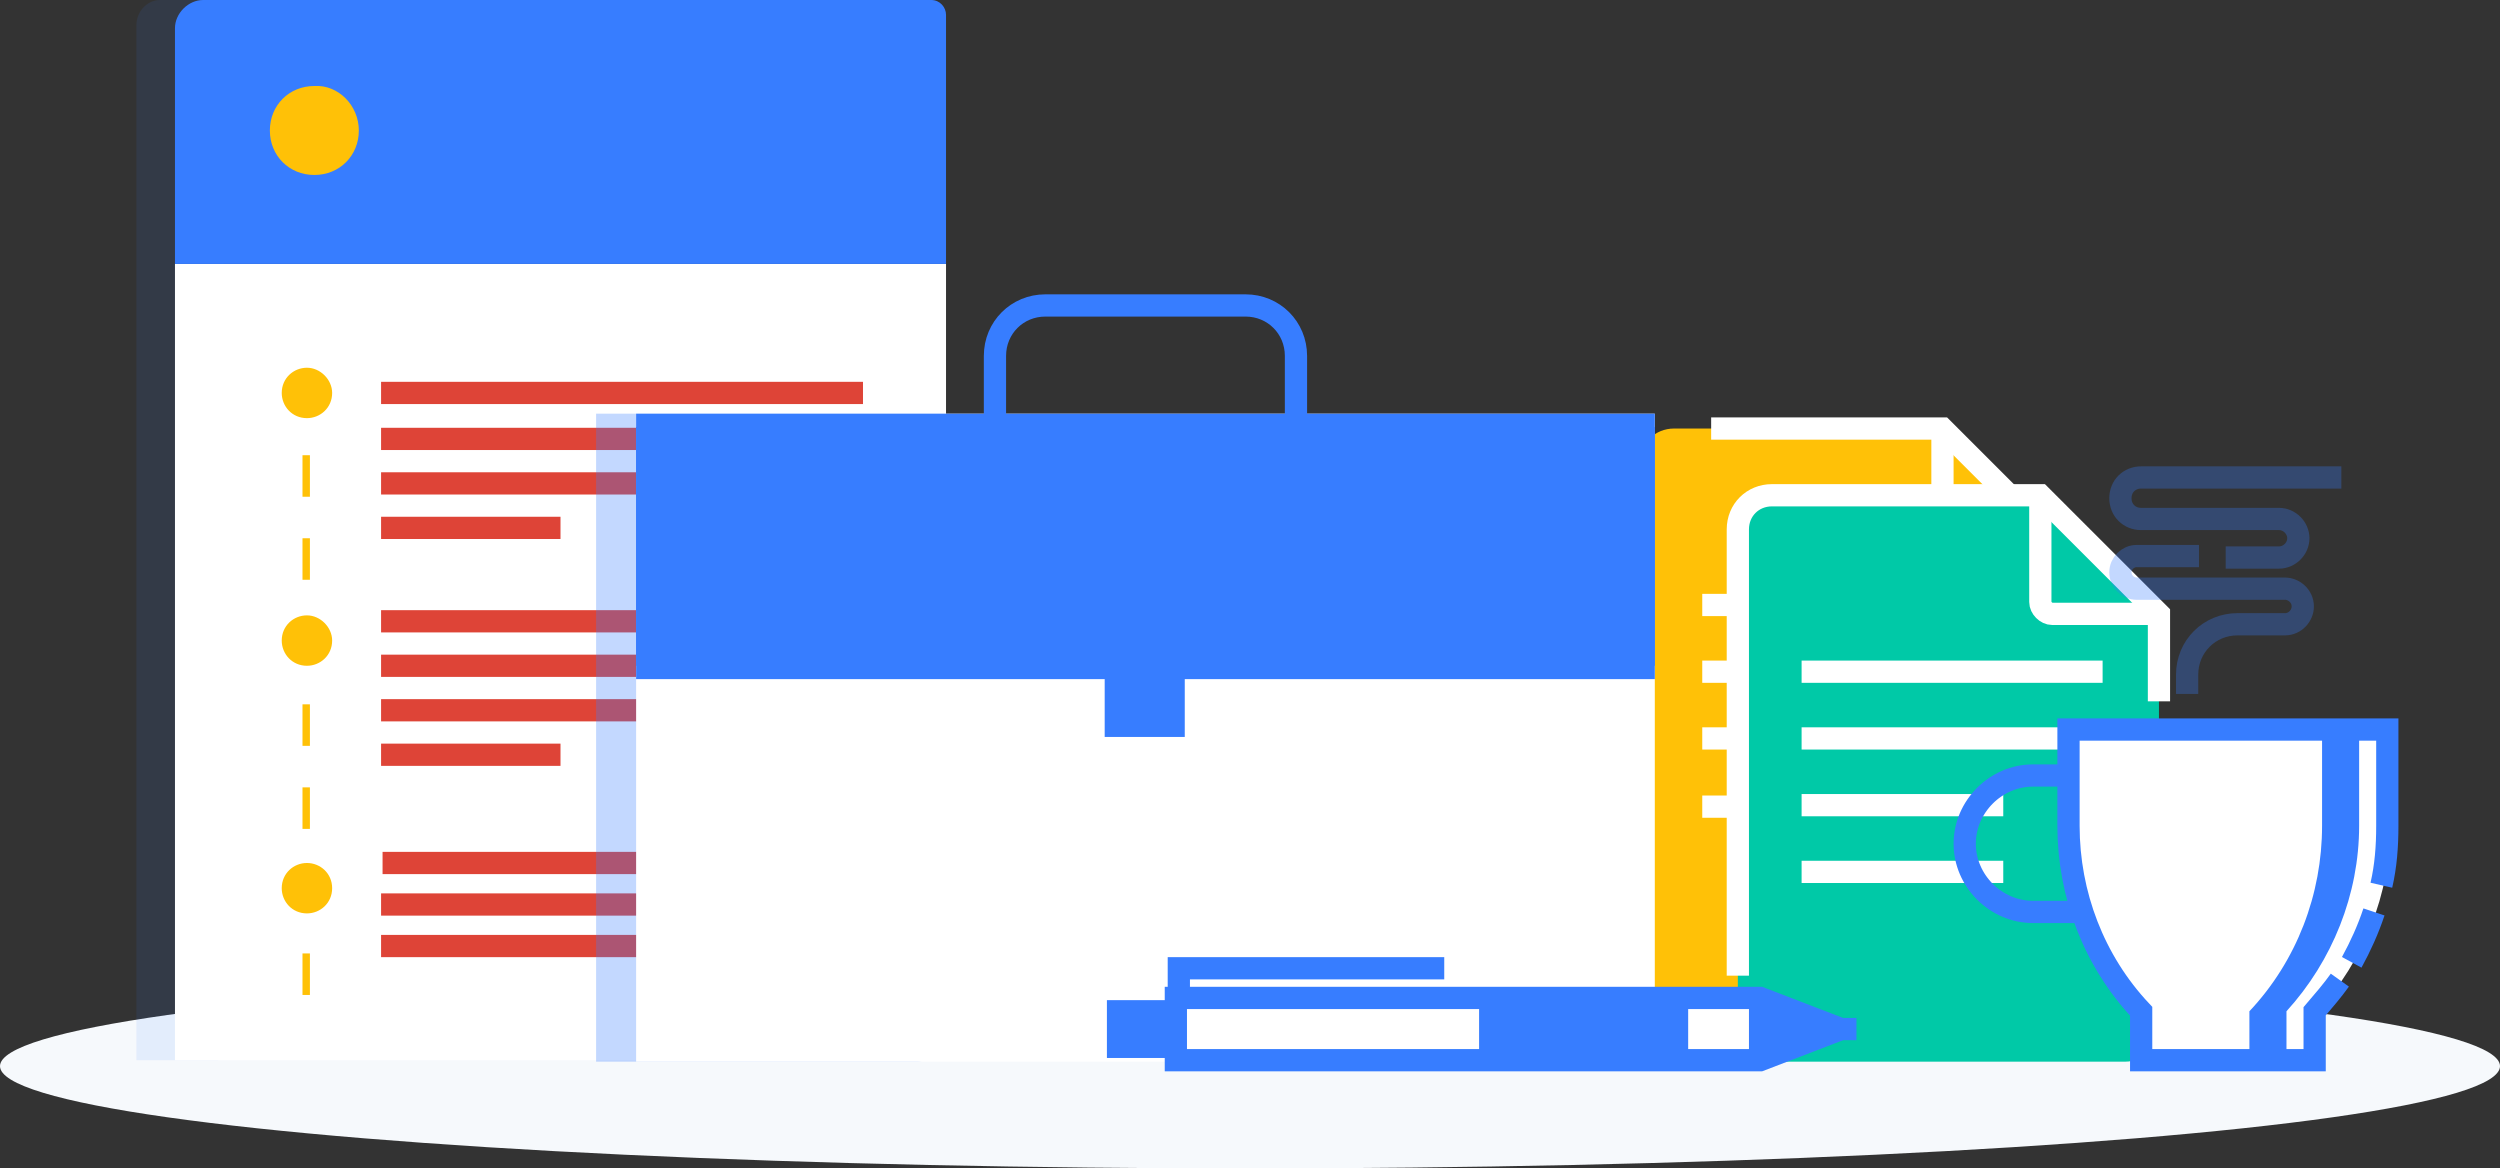 <?xml version="1.0" encoding="utf-8"?>
<!-- Generator: Adobe Illustrator 22.1.0, SVG Export Plug-In . SVG Version: 6.00 Build 0)  -->
<svg xmlns="http://www.w3.org/2000/svg" xmlns:xlink="http://www.w3.org/1999/xlink" x="0px" y="0px"
	 viewBox="0 0 168.6 78.8" style="enable-background:new 0 0 168.6 78.8;" xml:space="preserve">
<rect x="0" y="0" width="168.6" height="78.8" fill="#333333" stroke="none"/>
<style type="text/css">
	.portfolio-0{fill:#F6F9FC;}
	.portfolio-1{fill:#FFC107;}
	.portfolio-2{fill:none;stroke:#FFFFFF;}
	.portfolio-3{fill:#00C9A7;}
	.portfolio-4{fill:#377DFF;}
	.portfolio-5{fill:#FFFFFF;}
	.portfolio-6{fill:none;stroke:#377DFF;}
	.portfolio-7{fill:none;stroke:#DE4437;}
</style>
<ellipse class="portfolio-0 fill-gray-200" cx="84.3" cy="71.9" rx="84.3" ry="6.9"/>
<g>
	<g id="portfolio_459_">
		<g id="portfolio_501_">
			<path id="portfolio_509_" class="portfolio-1 fill-warning" d="M131,28.9l8,8v27.9c0,1.3-1,2.3-2.3,2.3h-23.8c-1.3,0-2.3-1-2.3-2.3V31.2
				c0-1.3,1-2.3,2.3-2.3H131z"/>
			<polygon id="portfolio_508_" class="portfolio-1 fill-warning" points="131,36.9 131,28.9 139,36.9 			"/>
			<path id="portfolio_507_" class="portfolio-2 fill-none stroke-white" stroke-width="1.5" stroke-miterlimit="10" d="M139,36.9h-7.2c-0.4,0-0.8-0.4-0.8-0.8v-7.2"/>
			<line id="portfolio_506_" class="portfolio-2 fill-none stroke-white" stroke-width="1.5" stroke-miterlimit="10" x1="135.1" y1="40.8" x2="114.8" y2="40.8"/>
			<line id="portfolio_505_" class="portfolio-2 fill-none stroke-white" stroke-width="1.5" stroke-miterlimit="10" x1="135.1" y1="45.3" x2="114.8" y2="45.3"/>
			<line id="portfolio_504_" class="portfolio-2 fill-none stroke-white" stroke-width="1.5" stroke-miterlimit="10" x1="135.1" y1="49.8" x2="114.8" y2="49.8"/>
			<line id="portfolio_503_" class="portfolio-2 fill-none stroke-white" stroke-width="1.5" stroke-miterlimit="10" x1="135.1" y1="54.4" x2="114.8" y2="54.4"/>
			<path id="portfolio_251_" class="portfolio-2 fill-none stroke-white" stroke-width="1.5" stroke-miterlimit="10" d="M115.4,28.9H131l8,8v27.9c0,1.3-1,2.3-2.3,2.3h-1.1"/>
		</g>
		<g id="portfolio_470_">
			<path id="portfolio_500_" class="portfolio-3 fill-success" d="M137.6,33.4l8,8v27.9c0,1.3-1,2.3-2.3,2.3h-23.8c-1.3,0-2.3-1-2.3-2.3V35.7
				c0-1.3,1-2.3,2.3-2.3H137.6z"/>
			<polygon id="portfolio_499_" class="portfolio-3 fill-success" points="137.6,41.4 137.6,33.4 145.6,41.4 			"/>
			<path id="portfolio_498_" class="portfolio-2 fill-none stroke-white" stroke-width="1.5" stroke-miterlimit="10" d="M145.6,41.4h-7.2c-0.4,0-0.8-0.4-0.8-0.8v-7.2"/>
			<line id="portfolio_497_" class="portfolio-2 fill-none stroke-white" stroke-width="1.5" stroke-miterlimit="10" x1="141.8" y1="45.3" x2="121.5" y2="45.3"/>
			<line id="portfolio_496_" class="portfolio-2 fill-none stroke-white" stroke-width="1.5" stroke-miterlimit="10" x1="141.8" y1="49.8" x2="121.5" y2="49.8"/>
			<line id="portfolio_493_" class="portfolio-2 fill-none stroke-white" stroke-width="1.5" stroke-miterlimit="10" x1="135.1" y1="54.3" x2="121.5" y2="54.3"/>
			<line id="portfolio_492_" class="portfolio-2 fill-none stroke-white" stroke-width="1.5" stroke-miterlimit="10" x1="135.1" y1="58.8" x2="121.5" y2="58.8"/>
			<path id="portfolio_250_" class="portfolio-2 fill-none stroke-white" stroke-width="1.5" stroke-miterlimit="10" d="M117.2,65.8V35.7c0-1.3,1-2.3,2.3-2.3h18.1l8,8v5.9"/>
		</g>
	</g>
	<path id="portfolio_2_" class="portfolio-4 fill-primary" opacity=".1" d="M15.1,68.5V0h-4.3C9.9,0,9.2,0.8,9.2,1.7v69.8h0.2h0.2h5.1C14.9,71.5,15.1,70.2,15.1,68.5z"/>
	<g id="portfolio_139_">
		<path id="portfolio_193_" class="portfolio-5 fill-white" d="M61.9,71.5H11.8V17.8h52v51.9C63.8,70.7,62.9,71.5,61.9,71.5z"/>
		<path id="portfolio_183_" class="portfolio-4 fill-primary" d="M63.8,17.8h-52V1.9c0-1,0.9-1.9,1.9-1.9h49.1c0.6,0,1,0.5,1,1V17.8z"/>
		<path id="portfolio_182_" class="portfolio-1 fill-warning" d="M24.2,8.8c0,1.7-1.3,3-3,3c-1.7,0-3-1.3-3-3c0-1.7,1.3-3,3-3C22.8,5.7,24.2,7.1,24.2,8.8z"/>
		<path id="portfolio_179_" class="portfolio-1 fill-warning" d="M20.9,67.1h-0.5v-2.8h0.5V67.1z M20.9,61.5h-0.5v-2.8h0.5V61.5z M20.9,55.9h-0.5v-2.8h0.5
			V55.9z M20.9,50.3h-0.5v-2.8h0.5V50.3z M20.9,44.7h-0.5v-2.8h0.5V44.7z M20.9,39.1h-0.5v-2.8h0.5V39.1z M20.9,33.5h-0.5v-2.8h0.5
			V33.5z M20.9,27.9h-0.5v-2.8h0.5V27.9z"/>
		<path id="portfolio_177_" class="portfolio-1 fill-warning" d="M22.4,59.9c0,1-0.8,1.7-1.7,1.7c-1,0-1.7-0.8-1.7-1.7c0-1,0.8-1.7,1.7-1.7
			C21.6,58.2,22.4,58.9,22.4,59.9z"/>
		<path id="portfolio_151_" class="portfolio-1 fill-warning" d="M22.4,43.2c0,1-0.8,1.7-1.7,1.7c-1,0-1.7-0.8-1.7-1.7c0-1,0.8-1.7,1.7-1.7
			C21.6,41.5,22.4,42.3,22.4,43.2z"/>
		<path id="portfolio_150_" class="portfolio-1 fill-warning" d="M22.4,26.5c0,1-0.8,1.7-1.7,1.7c-1,0-1.7-0.8-1.7-1.7c0-1,0.8-1.7,1.7-1.7
			C21.6,24.8,22.4,25.6,22.4,26.5z"/>
		<line id="portfolio_142_" class="portfolio-7 fill-none stroke-danger" stroke-width="1.5" stroke-miterlimit="10" x1="25.7" y1="26.5" x2="58.2" y2="26.5"/>
		<line id="portfolio_157_" class="portfolio-7 fill-none stroke-danger" stroke-width="1.5" stroke-miterlimit="10" x1="25.7" y1="41.9" x2="58.2" y2="41.9"/>
		<line id="portfolio_161_" class="portfolio-7 fill-none stroke-danger" stroke-width="1.5" stroke-miterlimit="10" x1="25.7" y1="44.9" x2="58.2" y2="44.9"/>
		<line id="portfolio_162_" class="portfolio-7 fill-none stroke-danger" stroke-width="1.5" stroke-miterlimit="10" x1="25.7" y1="47.9" x2="58.2" y2="47.9"/>
		<line id="portfolio_164_" class="portfolio-7 fill-none stroke-danger" stroke-width="1.5" stroke-miterlimit="10" x1="25.8" y1="58.2" x2="58.2" y2="58.2"/>
		<line id="portfolio_176_" class="portfolio-7 fill-none stroke-danger" stroke-width="1.5" stroke-miterlimit="10" x1="25.7" y1="61" x2="58.2" y2="61"/>
		<line id="portfolio_181_" class="portfolio-7 fill-none stroke-danger" stroke-width="1.5" stroke-miterlimit="10" x1="25.7" y1="63.8" x2="48.1" y2="63.8"/>
		<line id="portfolio_163_" class="portfolio-7 fill-none stroke-danger" stroke-width="1.5" stroke-miterlimit="10" x1="25.7" y1="50.9" x2="37.8" y2="50.9"/>
		<line id="portfolio_141_" class="portfolio-7 fill-none stroke-danger" stroke-width="1.5" stroke-miterlimit="10" x1="25.7" y1="29.6" x2="58.2" y2="29.6"/>
		<line id="portfolio_144_" class="portfolio-7 fill-none stroke-danger" stroke-width="1.5" stroke-miterlimit="10" x1="25.7" y1="32.6" x2="58.2" y2="32.6"/>
		<line id="portfolio_148_" class="portfolio-7 fill-none stroke-danger" stroke-width="1.5" stroke-miterlimit="10" x1="25.7" y1="35.6" x2="37.8" y2="35.6"/>
	</g>
	<g id="portfolio_101_">
		<path id="portfolio_254_" class="portfolio-4 fill-primary" opacity=".3" d="M63.8,69.7V27.9H40.2v43.7h0.8h0.7h20.2C62.9,71.5,63.8,70.7,63.8,69.7z"/>
		<rect id="portfolio_98_" x="42.9" y="27.9" class="portfolio-5 fill-white" width="68.7" height="43.7"/>
		<rect id="portfolio_97_" x="42.9" y="28.8" class="portfolio-4 fill-primary" width="68.7" height="17"/>
		<rect id="portfolio_96_" x="42.9" y="27.9" class="portfolio-4 fill-primary" width="68.7" height="17"/>
		<rect id="portfolio_95_" x="74.5" y="40.9" class="portfolio-4 fill-primary" width="5.4" height="8.8"/>
		<path id="portfolio_64_" class="portfolio-6 fill-none stroke-primary" stroke-width="1.5" stroke-miterlimit="10" d="M67.1,28.1V24c0-1.9,1.5-3.4,3.4-3.4H84c1.9,0,3.4,1.5,3.4,3.4v4.1"/>
	</g>
	<g id="portfolio_140_">
		<rect id="portfolio_138_" x="75.4" y="68.2" class="portfolio-4 fill-primary" width="3.9" height="2.4"/>
		<rect id="portfolio_137_" x="75.4" y="68.2" class="portfolio-6 fill-none stroke-primary" stroke-width="1.5" stroke-miterlimit="10" width="3.9" height="2.4"/>
		<line id="portfolio_136_" class="portfolio-6 fill-none stroke-primary" stroke-width="1.5" stroke-miterlimit="10" x1="122.1" y1="69.4" x2="125.2" y2="69.4"/>
		<polyline id="portfolio_133_" class="portfolio-6 fill-none stroke-primary" stroke-width="1.5" stroke-miterlimit="10" points="97.4,65.3 79.5,65.3 79.5,67.6 		"/>
		<path id="portfolio_116_" class="portfolio-4 fill-primary" d="M118.7,71.5H79.3v-4.2h39.4l5.2,2c0.1,0,0.1,0.2,0,0.2L118.7,71.5z"/>
		<rect id="portfolio_115_" x="79.3" y="67.3" class="portfolio-5 fill-white" width="39.4" height="4.2"/>
		<rect id="portfolio_112_" x="100.5" y="67.3" class="portfolio-4 fill-primary" width="13.3" height="4.2"/>
		<rect id="portfolio_109_" x="100.5" y="67.3" class="portfolio-4 fill-primary" width="13.3" height="2.1"/>
		<path id="portfolio_106_" class="portfolio-6 fill-none stroke-primary" stroke-width="1.5" stroke-miterlimit="10" d="M118.7,71.5H79.3v-4.2h39.4l5.2,2c0.1,0,0.1,0.2,0,0.2L118.7,71.5z"/>
		<line id="portfolio_104_" class="portfolio-6 fill-none stroke-primary" stroke-width="1.5" stroke-miterlimit="10" x1="100.5" y1="67.6" x2="100.5" y2="71.3"/>
		<line id="portfolio_103_" class="portfolio-6 fill-none stroke-primary" stroke-width="1.5" stroke-miterlimit="10" x1="113.1" y1="67.6" x2="113.1" y2="71.3"/>
		<line id="portfolio_102_" class="portfolio-6 fill-none stroke-primary" stroke-width="1.5" stroke-miterlimit="10" x1="118.7" y1="67.6" x2="118.7" y2="71.3"/>
	</g>
	<g id="portfolio_474_">
		<path id="portfolio_491_" class="portfolio-5 fill-white" d="M161.2,49.2h-21.5v6.5c0,4.6,1.7,9.1,4.9,12.5l0,0v3.3h11.7v-3.3l0,0
			c3.1-3.4,4.9-7.9,4.9-12.5V49.2z"/>
		<path id="portfolio_490_" class="portfolio-4 fill-primary" d="M156.6,49.2v6.5c0,4.6-1.7,9.1-4.9,12.5v0v3.3h2.5v-3.3v0c3.1-3.4,4.9-7.9,4.9-12.5v-6.5
			H156.6z"/>
		<path id="portfolio_489_" class="portfolio-6 fill-none stroke-primary" stroke-width="1.5" stroke-miterlimit="10" d="M160.6,59.7c0.3-1.3,0.4-2.6,0.4-4v-1.8v-4.7h-21.5v6.5c0,4.6,1.7,9.1,4.9,12.5l0,0v3.3h11.7
			v-3.3l0,0c0.6-0.7,1.2-1.4,1.7-2.1"/>
		<path id="portfolio_488_" class="portfolio-6 fill-none stroke-primary" stroke-width="1.5" stroke-miterlimit="10" d="M158.6,64.9c0.6-1.1,1.1-2.2,1.5-3.4"/>
		<path id="portfolio_487_" class="portfolio-6 fill-none stroke-primary" stroke-width="1.5" stroke-miterlimit="10" d="M140.6,61.5h-3.5c-2.5,0-4.6-2.1-4.6-4.6l0,0c0-2.5,2.1-4.6,4.6-4.6h2.3"/>
		<path id="portfolio_486_" class="portfolio-6 fill-none stroke-primary" opacity=".3" stroke-width="1.5" stroke-miterlimit="10" d="M147.5,46.8v-1.3c0-1.9,1.5-3.4,3.4-3.4h3.2c0.7,0,1.2-0.6,1.2-1.2l0,0
			c0-0.7-0.6-1.2-1.2-1.2h-10c-0.6,0-1.1-0.5-1.1-1.1l0,0c0-0.6,0.5-1.1,1.1-1.1h4.2"/>
		<path id="portfolio_475_" class="portfolio-6 fill-none stroke-primary" opacity=".3" stroke-width="1.5" stroke-miterlimit="10" d="M150.1,37.6h3.6c0.7,0,1.3-0.6,1.3-1.3l0,0c0-0.7-0.6-1.3-1.3-1.3h-9.3
			c-0.8,0-1.4-0.6-1.4-1.4l0,0c0-0.8,0.6-1.4,1.4-1.4h13.5"/>
	</g>
</g>
</svg>
